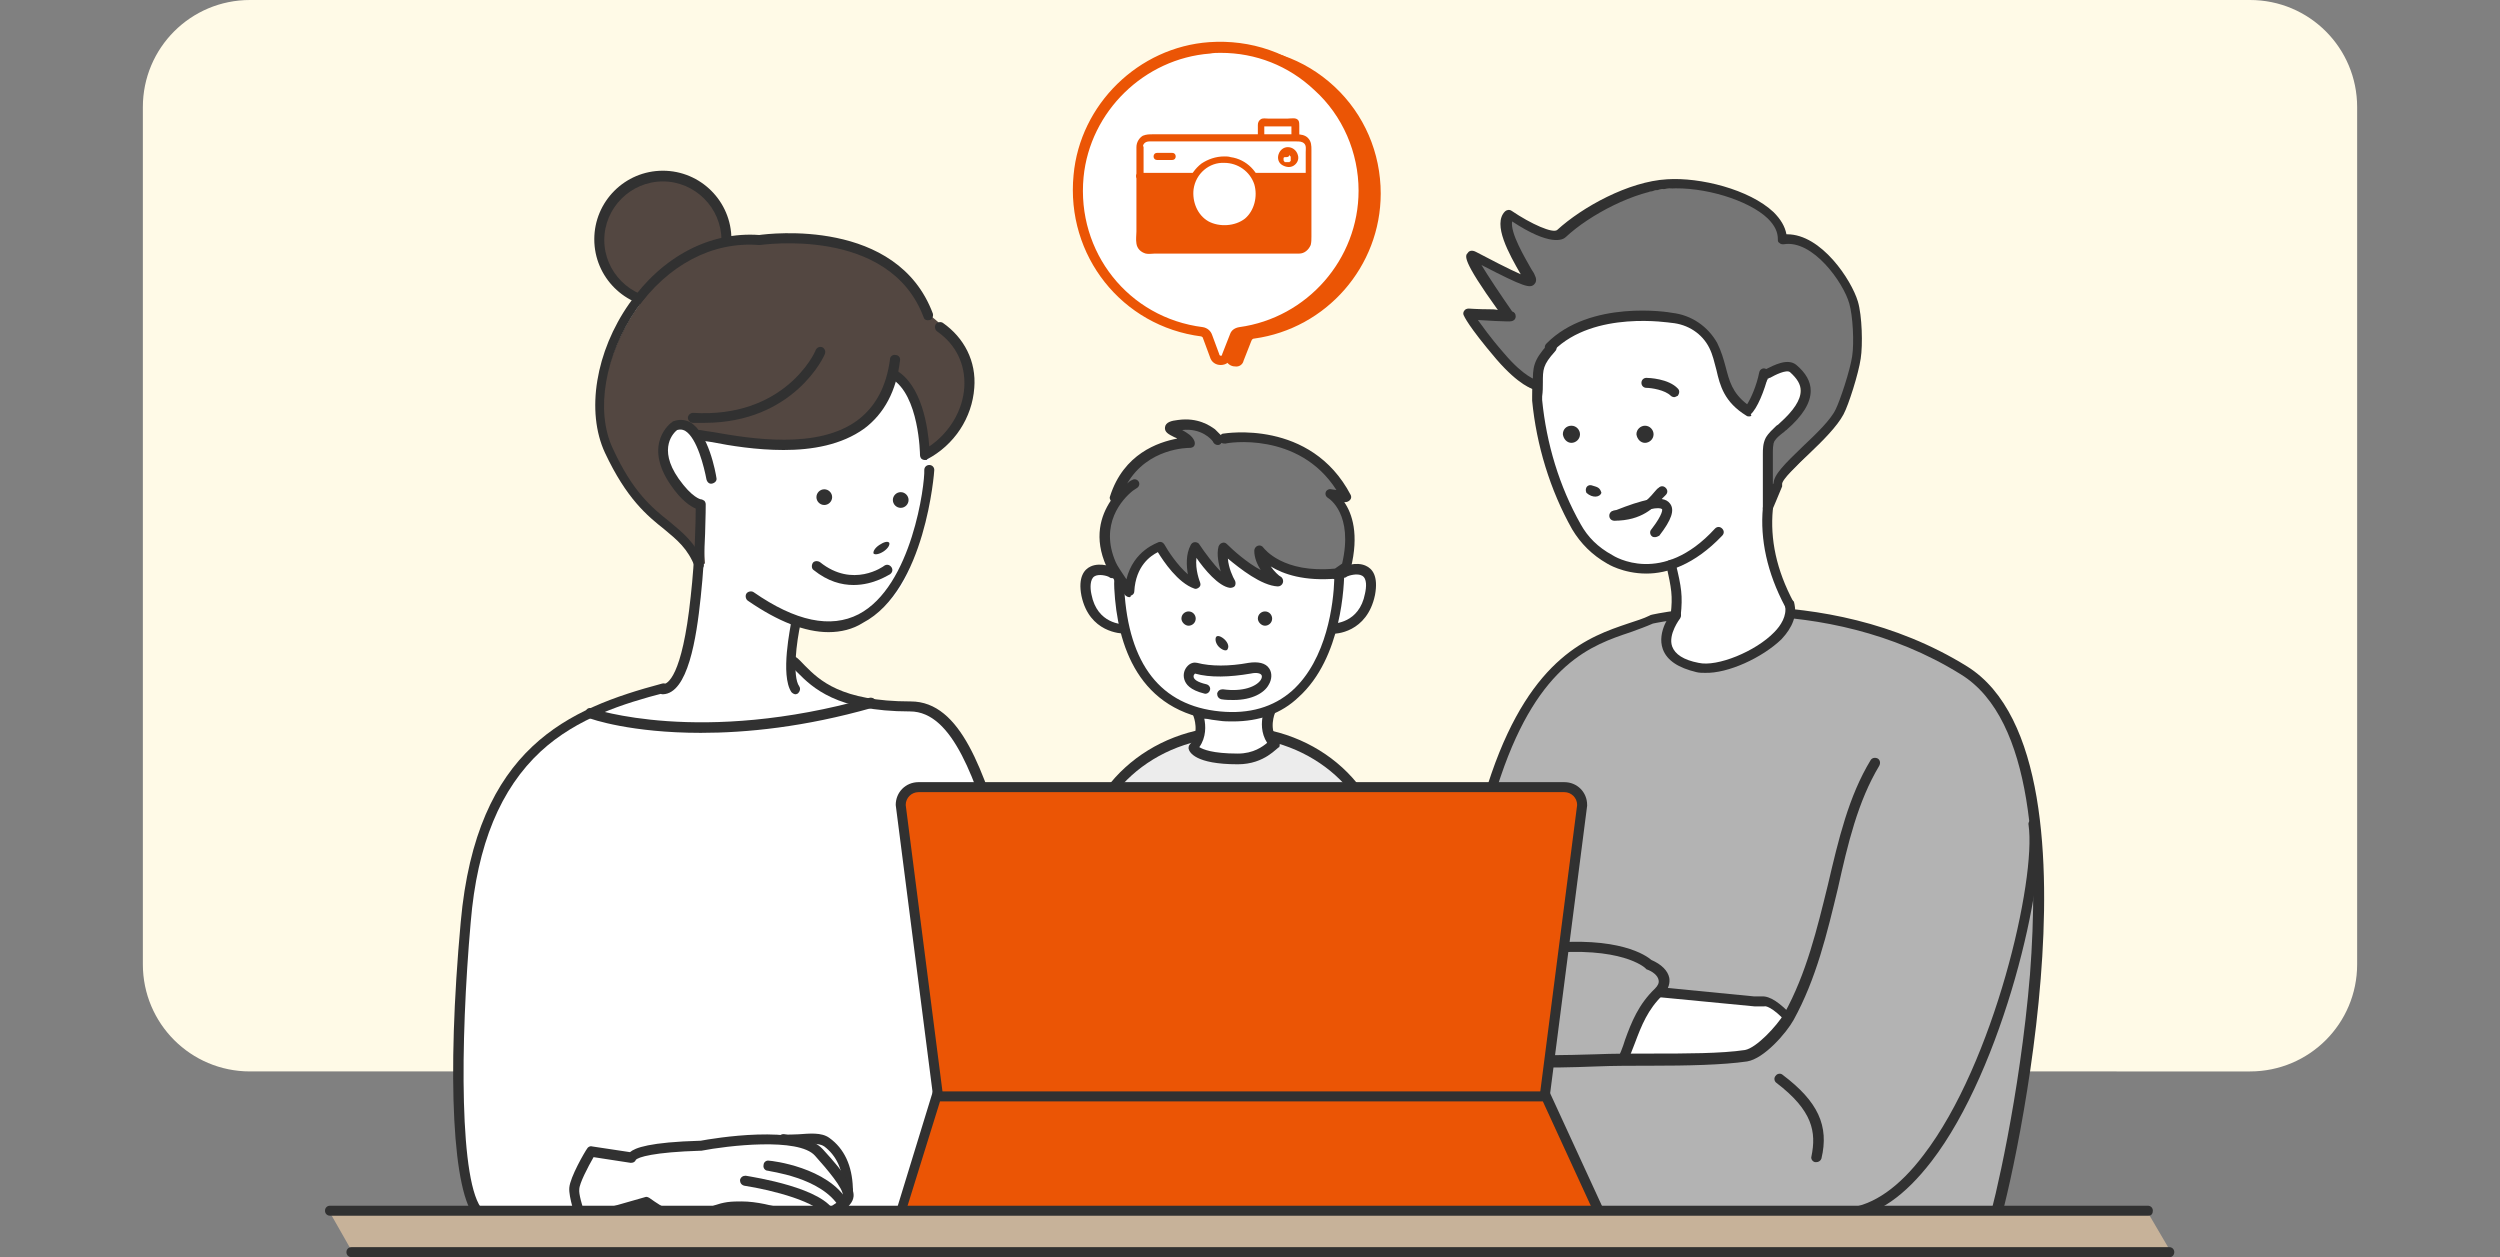 <?xml version="1.0" encoding="utf-8"?>
<!-- Generator: Adobe Illustrator 28.3.0, SVG Export Plug-In . SVG Version: 6.00 Build 0)  -->
<svg version="1.1" id="レイヤー_1" xmlns="http://www.w3.org/2000/svg" xmlns:xlink="http://www.w3.org/1999/xlink" x="0px"
	 y="0px" viewBox="0 0 350 176" style="enable-background:new 0 0 350 176;" xml:space="preserve">
<rect x="0" y="0" width="350" height="176" fill="#808080" stroke="none"/>
<style type="text/css">
	.st0{fill:#FFFAE7;}
	.st1{fill:#B3B3B3;}
	.st2{fill:#313131;}
	.st3{fill:#FFFFFF;}
	.st4{fill:#767676;}
	.st5{fill:#ECECEC;}
	.st6{fill:#534741;}
	.st7{fill:#EB5505;}
	.st8{fill:#C7B299;}
</style>
<path class="st0" d="M35,0h280c8.3,0,15,6.7,15,15v120c0,8.3-6.7,15-15,15H35c-8.3,0-15-6.7-15-15V15C20,6.7,26.7,0,35,0z"/>
<path class="st1" d="M198.3,159.4c0,0,2.6-25.8,11.2-51c6.8-19.7,16.8-19.3,21.8-21.8c0,0,23.4-5.5,43.7,7.1
	c20.3,12.7,4.9,76.3,4,77.7c-0.8,1.3-81.7,0-81.7,0L198.3,159.4L198.3,159.4z"/>
<path class="st2" d="M258.1,172.8c-5.3,0-11.9,0-20.2-0.1c-20.1-0.2-40.4-0.5-40.6-0.5l-0.7,0l1-12.8c0-0.3,2.7-26.2,11.2-51.1
	c5.7-16.5,13.8-19.2,19.1-21c1.2-0.4,2.2-0.7,3-1.1l0.2-0.1c0.2-0.1,24-5.4,44.3,7.2c10.9,6.8,11.6,27.5,10.3,43.7
	c-1.4,17.6-5.5,34.1-6,34.9C279.3,172.3,279,172.8,258.1,172.8L258.1,172.8z M198,170.8c30.8,0.5,76.5,0.9,80.4,0.1
	c0.7-2,4.4-17.5,5.8-34.5c1.2-15.7,0.6-35.7-9.7-42c-19.3-12-41.7-7.4-43.1-7.1c-0.9,0.4-2,0.8-3.1,1.2c-5.4,1.8-12.8,4.3-18.2,20.2
	c-8.4,24.7-11.1,50.3-11.2,50.8L198,170.8L198,170.8z"/>
<path class="st3" d="M250.6,142.8c0,0,4.2,4.6,4,7.8c-0.2,3.2-4.8,11.6-6.6,12.5c-1.8,0.9-2-7.1-3.8-9.2c-1.8-2-2.4-0.6-7.7-0.6
	c-5.3,0.1-14.9-5.7-14.9-8.4l5.5-8.6l5.2,2.6l13.4,1.3c0.4,0,0.8,0,1.1,0C247.3,140.1,248.5,140.4,250.6,142.8z"/>
<path class="st2" d="M247.7,163.8c-0.2,0-0.4,0-0.5-0.1c-1-0.5-1.4-2-2-4.7c-0.4-1.8-0.9-3.9-1.6-4.7c-0.9-1-1.2-1-2.9-0.7
	c-1,0.1-2.3,0.4-4.3,0.4c-3,0-7-1.7-9.8-3.2c-1.4-0.8-5.8-3.5-5.8-5.9v-0.2l5.9-9.3l5.6,2.8l13.3,1.3c0.3,0,0.7,0,1,0
	c1.2-0.1,2.6,0.9,4.4,2.8c0.2,0.2,4.4,4.9,4.2,8.3c-0.2,3.4-4.9,12-7,13C248.1,163.7,247.9,163.8,247.7,163.8L247.7,163.8z
	 M242.2,152c0.9,0,1.6,0.3,2.6,1.4c0.9,1,1.4,3.2,1.9,5.3c0.3,1.3,0.8,3.3,1.2,3.7c1.6-0.9,5.9-8.8,6.1-11.9
	c0.2-2.4-2.7-6.1-3.8-7.3h0c-2.1-2.3-3.1-2.4-3.2-2.3c-0.4,0-0.8,0-1.3,0l-13.5-1.3l-4.7-2.4l-5,7.9c0.2,0.9,2,2.7,5.1,4.5
	c3.3,1.9,6.8,3.1,9.1,3.1c1.9,0,3.2-0.2,4.1-0.4C241.2,152.1,241.7,152,242.2,152L242.2,152z"/>
<path class="st1" d="M226.8,149.2l-17.3,3.2l-6.7-17.9l13.4-1.6c11.4-1.2,14.6,2.2,14.6,2.2c2,0.8,3,2.4,1.4,3.9
	C229,142,228.5,145.7,226.8,149.2z"/>
<path class="st2" d="M209,153.1l-7.2-19.3l14.3-1.7c10.6-1.1,14.4,1.7,15.1,2.3c1.4,0.6,2.3,1.5,2.5,2.5c0.1,0.6,0,1.5-0.9,2.4
	c-2.1,2-3,4.3-3.9,6.7c-0.4,1.1-0.9,2.3-1.4,3.4l-0.2,0.3L209,153.1L209,153.1z M203.7,135l6.2,16.6l16.4-3c0.5-1,0.9-2,1.2-3
	c0.9-2.5,1.9-5,4.2-7.2c0.4-0.4,0.6-0.8,0.5-1.2c-0.1-0.6-0.8-1.2-1.7-1.5l-0.1-0.1l-0.1-0.1c0,0-3.3-3.1-14.1-2L203.7,135
	L203.7,135z"/>
<path class="st1" d="M262.4,106.8c-6,10.2-5.7,24.3-12,35.6c-1,1.8-4,5.1-6,5.5c-5.2,0.8-14.2,0.4-21,0.7c-9.3,0.3-14.2,0-14.2,0
	s-4.9,21.2,9.4,20.7c0,0,23.8,2.5,40.2,0.5c16.4-2,27.3-44.1,25.8-54.4"/>
<path class="st2" d="M243.8,171.1c-12.5,0-24.3-1.2-25.2-1.3c-3.4,0.1-6.1-0.9-7.9-3.2c-4.9-5.9-2.2-17.9-2.1-18.4l0.1-0.6l0.6,0
	c0,0,5,0.3,14.1,0c2.4-0.1,5.1-0.1,7.7-0.1c4.9,0,9.9,0,13.2-0.5c1.6-0.3,4.4-3.3,5.5-5.1c3.1-5.6,4.6-11.9,6.1-18
	c1.5-6.4,2.9-12.4,6-17.5c0.2-0.3,0.6-0.4,1-0.2c0.3,0.2,0.4,0.6,0.2,1c-3,5-4.4,10.9-5.8,17.2c-1.5,6.2-3,12.6-6.2,18.4
	c-1,1.8-4.1,5.4-6.5,5.8c-3.4,0.5-8.5,0.6-13.4,0.6c-2.6,0-5.3,0-7.7,0.1c-7.4,0.3-12,0.1-13.6,0c-0.5,2.4-1.9,11.9,1.9,16.6
	c1.6,1.9,3.9,2.8,6.8,2.7h0h0.1c0.2,0,23.9,2.5,40.1,0.5c3.5-0.4,7.1-2.9,10.5-7.4c9.9-12.9,15.8-38.6,14.7-46.2
	c-0.1-0.4,0.2-0.7,0.6-0.8c0.4-0.1,0.7,0.2,0.8,0.6c1.1,7.9-4.9,34.2-15,47.3c-3.7,4.8-7.5,7.5-11.5,7.9
	C254.3,170.9,248.9,171.1,243.8,171.1L243.8,171.1z"/>
<path class="st2" d="M254.3,162.7c-0.1,0-0.1,0-0.2,0c-0.4-0.1-0.6-0.5-0.5-0.8c0.7-3.4,0.2-6.4-4.9-10.3c-0.3-0.2-0.4-0.7-0.1-1
	c0.2-0.3,0.7-0.4,1-0.1c4.9,3.7,6.5,7.1,5.4,11.7C254.9,162.5,254.6,162.7,254.3,162.7L254.3,162.7z"/>
<path class="st3" d="M247.3,51.9c-0.3-4.5-1.6-9.9-5.1-14.6c-7.9-10.5-23.1,8.6-23.1,8.6c-2.4,2.6-3.8,6.1-4,9.6V56
	c0.6,6.2,2.5,12.3,5.5,17.7c1.1,1.9,2.6,3.4,4.7,4.5c0,0,3.6,2.4,8.5,0.8c1.6,4.5-0.6,9.6-0.6,9.6c-0.1,0.3,1.3,4.3,2.6,4.2
	c3.1-0.2,0.9,1.3,6.3,0c1.2-0.3,4.7,0.5,8.5-7.4c-2.2-4.2-3.8-9.6-3.3-14.3l3-9.2l1.6-6.1C252,55.8,252.9,48,247.3,51.9L247.3,51.9z
	"/>
<path class="st4" d="M211.4,44.3c-1.4-0.5-6.2-9.2-4.8-8.4c1.4,0.8,8.9,5.3,7.2,2.8s-4.6-9.2-2.4-8.7c1.3,0.3,5.2,3.4,7.2,2.7
	c4.5-1.5,5-5.9,18.3-6.6c10.3-0.5,12.6,7.4,12.6,7.4s10.5,0.6,10.6,13c0.1,13.3-12.9,22.7-12.8,22.3s0.3-7.7,2.2-9.1
	c2-1.4,5.6-7.4,1.3-8c-4.3-0.7-4.2,5.4-6,5.6c-3.7,0.4-4.1-10.3-7.4-11.5c-3.3-1.2-16.1-2.6-19.6,2.3c0,0-2.7,4.6-2.7,5.8
	c-0.2,3.4-9.3-9.9-9.3-9.9L211.4,44.3L211.4,44.3z"/>
<path class="st2" d="M230.5,80.3c-3.3,0-5.5-1.4-5.5-1.4c-2.1-1.2-3.7-2.8-4.9-4.8c-3.1-5.5-5-11.8-5.6-18c0,0,0,0,0-0.1v-0.5
	c0-0.8,0-1.4,0.1-1.9c0-2.1,0-3.1,2.1-5.4c0.3-0.3,0.7-0.3,1,0c0.3,0.3,0.3,0.7,0,1c-1.7,1.9-1.7,2.5-1.7,4.4c0,0.6,0,1.2-0.1,1.9
	V56c0.6,6.1,2.4,12.1,5.4,17.4c1,1.8,2.4,3.2,4.4,4.3c0.3,0.2,7,4.4,14.4-3.7c0.3-0.3,0.7-0.3,1,0c0.3,0.3,0.3,0.7,0,1
	C237.2,79.1,233.4,80.3,230.5,80.3L230.5,80.3z"/>
<path class="st2" d="M234.6,86.8C234.6,86.8,234.5,86.8,234.6,86.8c-0.5,0-0.7-0.4-0.7-0.8c0.3-2.6,0.1-3.6-0.6-6.8
	c-0.1-0.4,0.1-0.7,0.5-0.8c0.4-0.1,0.8,0.1,0.8,0.5c0.8,3.3,1,4.5,0.7,7.3C235.2,86.5,234.9,86.8,234.6,86.8L234.6,86.8z"/>
<path class="st2" d="M247.5,71.9c-0.1,0-0.1,0-0.2,0c-0.3-0.1-0.5-0.4-0.5-0.7l0-7.6c0-0.7,0-1.5,0.4-2.3c0.4-0.7,1-1.2,1.5-1.7
	c0.2-0.1,0.3-0.2,0.5-0.4c1.9-1.7,2.9-3.2,2.9-4.5c0-0.9-0.5-1.7-1.5-2.6c-0.5-0.4-2.1,0.4-2.8,0.8l-0.1,0c-0.3,0.2-0.8,0-0.9-0.3
	c-0.2-0.3,0-0.8,0.3-0.9l0.1,0c1.2-0.6,3.1-1.6,4.3-0.6c1.3,1.1,2,2.3,2,3.6c0,1.7-1.1,3.5-3.4,5.5c-0.2,0.1-0.3,0.3-0.5,0.4
	c-0.5,0.4-0.9,0.7-1.2,1.2c-0.2,0.5-0.2,1.1-0.2,1.7l0,4.3c0,0,0-0.1,0.1-0.1c0-1.2,1.5-2.7,4.1-5.2c1.8-1.7,3.9-3.7,4.6-5.2
	c0.6-1.2,2-5.4,2.3-7.4c0.3-1.9,0.1-5.7-0.4-7.4c-0.8-2.9-5.1-9-9.2-8.3c-0.2,0-0.4,0-0.6-0.2c-0.2-0.1-0.2-0.3-0.2-0.5
	c0-1-0.4-1.9-1.4-2.9c-2.7-2.6-9-4.5-13.8-4.2c-4.8,0.3-11.2,3.7-14.5,6.8c-0.4,0.4-2.2,1.3-7.5-2.2c-0.3,1.6,1.8,5.1,2.7,6.7
	c0.2,0.3,0.4,0.6,0.5,0.9c0.3,0.6,0.1,1-0.1,1.2c-0.6,0.6-1.4,0.4-7.4-2.7c0.9,1.5,2.7,4.2,4.3,6.5c0.3,0.1,0.5,0.3,0.5,0.7
	c0,0.2-0.1,0.7-0.9,0.7c-0.1,0-0.2,0-0.3,0c-0.7,0-2.5-0.1-4.1-0.2c0.6,0.8,1.6,2.3,3.7,4.7c2.8,3.3,4.5,3.7,4.5,3.7
	c0.4,0.1,0.6,0.5,0.5,0.8c-0.1,0.4-0.4,0.6-0.8,0.5c-0.2,0-2.1-0.5-5.3-4.2c-4-4.7-4.5-6-4.6-6.2c-0.1-0.2,0-0.5,0.1-0.6
	c0.1-0.2,0.4-0.3,0.6-0.3c0,0,1.4,0.1,2.9,0.1c0.4,0,0.8,0,1.2,0.1c-5.1-7.1-4.6-7.6-4.2-8c0.1-0.2,0.5-0.5,1.2-0.1
	c1.7,0.9,4.6,2.4,6.2,3.1c-1.6-2.8-4-7-2.2-8.8c0.2-0.2,0.6-0.3,0.9-0.1c2.8,1.9,5.8,3.2,6.4,2.7c3.5-3.2,10-6.8,15.4-7.1
	c4.6-0.3,11.5,1.4,14.9,4.6c1,1,1.6,2,1.8,3.1c0,0,0.1,0,0.1,0c4.8,0,9,6.4,9.9,9.4c0.6,2,0.7,6.1,0.4,8c-0.3,2.1-1.7,6.5-2.4,7.8
	c-0.9,1.7-2.9,3.7-4.9,5.6c-1.5,1.4-3.8,3.6-3.7,4.2c0,0.1,0,0.2,0,0.3c-0.6,1.4-1.3,3.2-1.5,3.5C247.9,71.8,247.7,71.9,247.5,71.9
	L247.5,71.9z"/>
<path class="st2" d="M250.5,85.3c-0.2,0-0.5-0.1-0.6-0.4c-2.5-4.7-3.5-9.4-3.1-13.8c0-0.4,0.4-0.7,0.8-0.6c0.4,0,0.7,0.4,0.6,0.8
	c-0.4,4.2,0.5,8.5,2.9,13c0.2,0.3,0,0.8-0.3,0.9C250.7,85.3,250.6,85.3,250.5,85.3L250.5,85.3z"/>
<path class="st2" d="M222.1,69c0.9,0.8,1.9,0.6,2.1,0c-0.2-0.7-0.5-0.8-1.2-1C222.3,67.7,221.8,68.3,222.1,69z"/>
<path class="st2" d="M244.9,58.3c-0.1,0-0.3,0-0.4-0.1c-3.1-1.9-3.7-4.2-4.2-6.4c-0.3-1.1-0.5-2.1-1-3.1c-1-2-3-3.3-5.3-3.5
	c-0.2,0-10.8-1.8-16.5,3.9c-0.3,0.3-0.7,0.3-1,0c-0.3-0.3-0.3-0.7,0-1c6.1-6.2,17.2-4.4,17.6-4.3c2.7,0.3,5,1.9,6.3,4.2
	c0.6,1.2,0.9,2.3,1.2,3.4c0.5,1.9,0.9,3.6,3,5.2c0.5-0.8,1.3-2.5,1.7-4.5c0.1-0.4,0.5-0.6,0.8-0.5c0.4,0.1,0.6,0.5,0.5,0.8
	c-0.6,2.4-1.6,4.8-2.5,5.6C245.3,58.2,245.1,58.3,244.9,58.3L244.9,58.3z"/>
<path class="st2" d="M226,72.9c-0.4,0-0.7-0.3-0.7-0.7s0.3-0.7,0.7-0.7c3.3,0,4.6-1.4,5.6-2.6c0.2-0.2,0.4-0.5,0.6-0.6
	c0.3-0.3,0.7-0.3,1,0c0.3,0.3,0.3,0.7,0,1c-0.2,0.2-0.4,0.4-0.6,0.6C231.6,71,229.9,72.9,226,72.9z"/>
<path class="st2" d="M220,62c0.6,0,1.2-0.5,1.2-1.2c0-0.6-0.5-1.2-1.2-1.2s-1.2,0.5-1.2,1.2C218.9,61.5,219.4,62,220,62z"/>
<path class="st2" d="M230.3,62c0.6,0,1.2-0.5,1.2-1.2c0-0.6-0.5-1.2-1.2-1.2c-0.6,0-1.2,0.5-1.2,1.2C229.2,61.5,229.7,62,230.3,62z"
	/>
<path class="st2" d="M238.7,94.2c-0.4,0-0.8,0-1.2-0.1c-2.5-0.6-4.1-1.6-4.7-3.2c-0.9-2.5,1.2-5.1,1.3-5.2c0.2-0.3,0.7-0.3,1-0.1
	c0.3,0.2,0.3,0.7,0.1,1c0,0-1.7,2.2-1.1,3.9c0.4,1.1,1.6,1.9,3.7,2.3c2.6,0.6,8-1.6,10.6-4.3c0.9-0.9,1.8-2.3,1.5-3.7
	c-0.1-0.4,0.1-0.7,0.5-0.8c0.4-0.1,0.8,0.1,0.8,0.5c0.4,1.6-0.2,3.3-1.8,5C246.7,92.1,241.9,94.3,238.7,94.2L238.7,94.2z"/>
<path class="st2" d="M234.4,55.6c-0.2,0-0.4-0.1-0.5-0.2c-0.8-0.8-2.7-1.1-3.4-1.1c-0.4,0-0.7-0.3-0.7-0.7c0-0.4,0.3-0.7,0.7-0.7
	c0.3,0,3.1,0.1,4.4,1.5c0.3,0.3,0.2,0.7,0,1C234.7,55.5,234.5,55.6,234.4,55.6L234.4,55.6z"/>
<path class="st2" d="M231.7,75.2c-0.1,0-0.3,0-0.4-0.1c-0.3-0.2-0.4-0.7-0.1-1c1.7-2.2,1.5-2.8,1.5-2.8c-0.1-0.1-0.7-0.7-5.9,1.4
	c-0.2,0.1-0.3,0.1-0.4,0.1c-0.4,0.1-0.8,0-0.9-0.4s0-0.8,0.4-0.9l0.4-0.1c3.3-1.3,6.5-2.3,7.5-0.9c0.7,0.9,0.2,2.3-1.5,4.5
	C232.1,75.1,231.9,75.2,231.7,75.2L231.7,75.2z"/>
<path class="st5" d="M172.7,140.2c11.5,0,20.9-8.5,20.9-18.9c0-10.4-9.3-18.9-20.9-18.9s-20.9,8.5-20.9,18.9
	C151.8,131.8,161.2,140.2,172.7,140.2z"/>
<path class="st2" d="M172.7,140.9c-11.9,0-21.5-8.8-21.5-19.6s9.7-19.6,21.5-19.6c11.9,0,21.5,8.8,21.5,19.6
	S184.6,140.9,172.7,140.9z M172.7,103.2c-11.1,0-20.2,8.2-20.2,18.2s9,18.2,20.2,18.2s20.2-8.2,20.2-18.2S183.8,103.2,172.7,103.2z"
	/>
<path class="st3" d="M167.6,100c0,0,1.2,2.8-0.6,4.7c0,0,0.3,1.6,6.3,1.6c3.5,0,5-2.2,5-2.2c-1.8-1.9-0.6-4.7-0.6-4.7L167.6,100
	L167.6,100z"/>
<path class="st2" d="M173.3,107c-6,0-6.8-1.7-6.9-2.2c0-0.2,0-0.4,0.2-0.6c1.4-1.6,0.5-3.9,0.5-3.9c-0.1-0.2-0.1-0.4,0-0.6
	c0.1-0.2,0.3-0.3,0.6-0.3l10.1-0.6c0.2,0,0.5,0.1,0.6,0.3c0.1,0.2,0.2,0.5,0.1,0.7c0,0-1,2.4,0.5,3.9c0.2,0.2,0.2,0.6,0.1,0.9
	C178.8,104.6,177.1,107,173.3,107L173.3,107z M167.9,104.6c0.5,0.3,1.8,0.9,5.4,0.9c2.2,0,3.5-1,4.1-1.5c-0.9-1.4-0.8-2.9-0.6-3.9
	l-8.2,0.5C168.8,101.6,168.9,103.2,167.9,104.6L167.9,104.6z"/>
<path class="st3" d="M186.5,88.1c0,0,4.3,0.1,5.3-4.7c1-4.9-3.4-3.4-3.7-3"/>
<path class="st2" d="M186.5,88.7C186.5,88.7,186.4,88.7,186.5,88.7c-0.4,0-0.7-0.3-0.7-0.7c0-0.4,0.3-0.7,0.7-0.7
	c0.2,0,3.8,0,4.6-4.2c0.2-0.9,0.3-2.1-0.4-2.5c-0.7-0.4-1.9,0-2.1,0.1c-0.2,0.2-0.6,0.3-0.9,0c-0.3-0.2-0.3-0.7-0.1-1
	c0.4-0.5,2.3-1.1,3.6-0.5c0.9,0.4,1.8,1.4,1.3,4.1C191.4,88.6,186.9,88.8,186.5,88.7L186.5,88.7z"/>
<path class="st3" d="M155.8,80.3c-0.3-0.4-4.6-1.9-3.7,3c1,4.9,5.3,4.7,5.3,4.7"/>
<path class="st2" d="M157.4,88.7c-0.4,0-4.9-0.1-6-5.3c-0.5-2.6,0.4-3.7,1.3-4.1c1.3-0.6,3.2,0,3.6,0.5c0.2,0.3,0.2,0.7-0.1,1
	c-0.3,0.2-0.7,0.2-0.9,0c-0.3-0.2-1.5-0.5-2.1-0.1c-0.6,0.4-0.6,1.6-0.4,2.5c0.8,4.2,4.4,4.2,4.6,4.2c0.4,0,0.7,0.3,0.7,0.7
	C158.1,88.4,157.8,88.7,157.4,88.7C157.4,88.7,157.4,88.7,157.4,88.7L157.4,88.7z"/>
<path class="st3" d="M187.5,79.8c0,6.2-2.2,21.9-16.8,20.4c-12-1.2-13.8-12.1-14.1-17.8c-0.3-5.4,3.5-16.2,14.5-15.4
	c11.1,0.8,15.8,13.4,15.8,13.4"/>
<path class="st2" d="M172.6,101c-0.6,0-1.3,0-1.9-0.1c-11.4-1.2-14.3-10.7-14.7-18.5c-0.2-3.5,1.3-9,4.9-12.5
	c2.8-2.7,6.3-3.9,10.4-3.6c4.7,0.3,9.1,2.8,12.5,7.2c1.8,2.2,2.9,4.4,3.5,5.6c0.1,0,0.1,0,0.2,0c0.4,0,0.7,0.3,0.7,0.7
	c0,2-0.3,12.3-6.4,17.8C179.4,99.9,176.3,101,172.6,101L172.6,101z M170.1,67.7c-3.3,0-6.1,1.1-8.3,3.3c-3.3,3.2-4.6,8.2-4.4,11.5
	c0.6,10.5,5.1,16.3,13.4,17.1c4.1,0.4,7.5-0.6,10.1-2.9c4.9-4.4,5.8-12.3,5.9-15.6c-0.2-0.1-0.3-0.2-0.4-0.4c0,0-1.2-3.1-3.7-6.2
	c-3.3-4.1-7.2-6.4-11.5-6.7C170.9,67.7,170.5,67.7,170.1,67.7L170.1,67.7z"/>
<path class="st2" d="M171.9,90.8c-0.1,0.4-0.6,0.3-1.1-0.1c-0.5-0.4-0.7-1-0.6-1.4c0.1-0.4,0.6-0.3,1.1,0.1
	C171.8,89.8,172.1,90.4,171.9,90.8z"/>
<path class="st2" d="M166.4,87.6c0.5,0,1-0.4,1-1c0-0.5-0.4-1-1-1c-0.5,0-1,0.4-1,1C165.4,87.1,165.9,87.6,166.4,87.6z"/>
<path class="st2" d="M177.1,87.6c0.5,0,1-0.4,1-1c0-0.5-0.4-1-1-1c-0.5,0-1,0.4-1,1C176.1,87.1,176.6,87.6,177.1,87.6z"/>
<path class="st2" d="M172.7,98c-0.5,0-1.1,0-1.7-0.1c-0.4-0.1-0.6-0.4-0.6-0.8c0.1-0.4,0.4-0.6,0.8-0.6c2.8,0.4,4.7-0.4,5.3-1.3
	c0.2-0.3,0.2-0.6,0.1-0.7c-0.1-0.2-0.6-0.4-1.5-0.2c-2.9,0.5-5.7,0.6-7.8,0c-0.1,0.1-0.2,0.2-0.2,0.4c0,0.4,0.5,0.8,1.8,1.1
	c0.4,0.1,0.6,0.5,0.5,0.8c-0.1,0.4-0.5,0.6-0.8,0.5c-2-0.5-2.6-1.3-2.8-2c-0.2-0.7,0-1.4,0.5-1.9c0.4-0.4,0.9-0.5,1.3-0.4
	c1.9,0.5,4.5,0.5,7.2,0c1.3-0.2,2.4,0,2.9,0.8c0.4,0.6,0.4,1.5-0.1,2.3C177,97,175.3,98,172.7,98L172.7,98z"/>
<path class="st4" d="M171.4,61.4c0,0,11.7-2.1,17,8.2l-2.2-0.4c0,0,4.2,2.5,2.2,10.2l-1.3,0.9c-7.9,0.8-10.8-3.2-10.8-3.2
	c0,2.3,2.6,4.3,2.6,4.3c-2.9-0.1-7.6-4.7-7.6-4.7c-0.6,2.1,1,5,1,5c-2-0.2-5-5.1-5-5.1c-1.2,2.3,0.1,5.3,0.1,5.3
	c-2.6-0.9-5-5.3-5-5.3s-4,1.1-4.3,6.3c0,0-2.1-2.8-2.6-3.9c-3.2-7.3,3.3-11.4,3.3-11.4l-2.8,2c2.5-7.9,10.5-7.8,10.5-7.8
	c-0.7-1.4-4.7-1.9-1.5-2.4c3.5-0.6,5.3,1.7,5.3,2.1"/>
<path class="st2" d="M158.1,83.6c-0.2,0-0.4-0.1-0.6-0.3c-0.2-0.3-2.2-2.9-2.6-4c-1.8-4-0.8-7.1,0.6-9.2c-0.1-0.2-0.2-0.4-0.1-0.6
	c1.9-6,6.8-7.6,9.4-8.1c-0.1-0.1-0.2-0.1-0.4-0.2c-0.8-0.4-1.4-0.7-1.3-1.4c0.1-0.7,0.9-0.9,1.8-1c2.8-0.4,4.5,0.8,5.2,1.3
	c0.2,0.2,0.5,0.5,0.8,0.8c0.1-0.1,0.2-0.2,0.4-0.2c0.1,0,12.2-2.1,17.8,8.6c0.1,0.2,0.1,0.5-0.1,0.7c-0.2,0.2-0.4,0.3-0.7,0.3
	l-0.1,0c1.1,1.6,2.1,4.5,0.9,9.3c0,0.2-0.1,0.3-0.3,0.4l-1.3,0.9c-0.1,0.1-0.2,0.1-0.3,0.1c-4.6,0.4-7.5-0.6-9.3-1.7
	c0.5,0.7,1.1,1.3,1.5,1.5c0.2,0.2,0.3,0.5,0.2,0.8c-0.1,0.3-0.4,0.5-0.7,0.5c-2.3-0.1-5.3-2.5-7-3.9c0.1,1.3,0.7,2.6,1,3.1
	c0.1,0.2,0.1,0.5,0,0.7c-0.1,0.2-0.4,0.3-0.7,0.3c-1.6-0.2-3.6-2.6-4.7-4.2c-0.2,1.7,0.5,3.4,0.5,3.4c0.1,0.3,0.1,0.5-0.1,0.7
	c-0.2,0.2-0.5,0.3-0.7,0.2c-2.3-0.8-4.3-3.8-5.1-5.1c-1,0.5-3.1,1.9-3.3,5.5c0,0.3-0.2,0.5-0.5,0.6
	C158.3,83.6,158.2,83.6,158.1,83.6L158.1,83.6z M158.6,68.7c-1.5,1.2-4.7,4.7-2.4,10c0.2,0.5,0.9,1.5,1.5,2.4c1-4.1,4.4-5.1,4.5-5.2
	c0.3-0.1,0.6,0,0.8,0.3c0.5,0.9,1.8,2.9,3.3,4.2c-0.2-1.2-0.3-2.8,0.4-4.1c0.1-0.2,0.3-0.4,0.6-0.4c0.2,0,0.5,0.1,0.6,0.3
	c0.8,1.2,2,2.8,3,3.8c-0.3-1.1-0.6-2.4-0.3-3.5c0.1-0.2,0.2-0.4,0.5-0.5s0.5,0,0.7,0.2c0.8,0.8,2.8,2.6,4.7,3.6
	c-0.5-0.8-0.9-1.7-0.9-2.7c0-0.3,0.2-0.6,0.5-0.7c0.3-0.1,0.6,0,0.8,0.3c0.1,0.1,2.7,3.6,10,2.9l1-0.7c1.6-6.9-1.8-9.1-2-9.2
	c-0.3-0.2-0.4-0.5-0.3-0.8c0.1-0.3,0.5-0.5,0.8-0.4l0.7,0.1c-5.3-8.3-15.4-6.6-15.5-6.5c-0.2,0-0.4,0-0.6-0.1
	c-0.1,0.2-0.3,0.3-0.5,0.3c-0.3,0-0.6-0.2-0.7-0.5c-0.2-0.3-1.6-1.9-4.3-1.6c0.7,0.4,1.4,0.8,1.7,1.5c0.1,0.2,0.1,0.5,0,0.7
	s-0.4,0.3-0.6,0.3c-0.3,0-5.9,0-8.8,5l0.1-0.1c0.3-0.3,0.6-0.4,0.6-0.4c0.3-0.2,0.7-0.1,0.9,0.2c0.2,0.3,0.1,0.7-0.2,0.9L158.6,68.7
	L158.6,68.7z"/>
<path class="st3" d="M130.1,58.1c0,0-0.4-13.1-6.1-11c0,0-11.5,11.4-15.9,12c-4.5,0.6-12.3-2.5-12.3-2.5s-5.2-1.3-6,3.9
	c-0.8,5.2,5.4,11.8,5.4,11.8l3,1.7c0,0-0.4,17.9-4.3,21.9c-2.1,2.1-10.1,2.3-11.2,3.9c-1.1,1.5,3.2,7.1,3.2,7.1l45.8-0.2
	c0,0-1.3-7.6-3.6-7.9c-2.3-0.4-7.1-0.6-9.4-1.2c-10.6-2.4-7.2-10.8-7.2-10.8s11.7,3.5,15.7-6.8C131.2,69.9,130.1,58.1,130.1,58.1z"
	/>
<path class="st6" d="M92.8,42.4c4.9,0,8.9-4,8.9-8.9s-4-8.9-8.9-8.9s-8.9,4-8.9,8.9S87.9,42.4,92.8,42.4z"/>
<path class="st2" d="M92.8,43.1c-5.3,0-9.6-4.3-9.6-9.6s4.3-9.6,9.6-9.6c5.3,0,9.6,4.3,9.6,9.6S98.1,43.1,92.8,43.1z M92.8,25.4
	c-4.5,0-8.2,3.7-8.2,8.2s3.7,8.2,8.2,8.2c4.5,0,8.2-3.7,8.2-8.2S97.3,25.4,92.8,25.4z"/>
<path class="st6" d="M97.9,79.1c-3-6.2-6-3.7-11.9-14.6c-5.9-10.7,4.5-31.2,20.4-31c0,0,17.6-2.7,23.6,10.5c0,0,6.4,4.4,5.8,10.6
	c-0.5,6.2-6.2,8.9-6.2,8.9s-1.6-10.6-4.4-11.3c-1.2-0.3,0.4,11.6-21.3,10.3l-6-1.8c0,0-0.7-1.5-1.9-1.6c-1,0-3,2.6-3.1,3.6
	c-0.6,4,5.3,7.7,5.3,7.7l0.5,8.5"/>
<path class="st3" d="M67.5,174.9c0,0-7.9-22.5-0.8-55.1c3.2-14.7,16-19.9,16-19.9s13.3,2,19.4,1.9c11-0.2,19.8-3.3,19.8-3.3
	s13.1-3.1,15.4,13.5c0.8,6.2,3.1,62.9,3.1,62.9H67.5z"/>
<path class="st3" d="M109.7,159.6c1.2,0.4,4.6-0.6,6.1,0.4c1.4,1,2.9,2.9,3,6.5"/>
<path class="st2" d="M118.8,167.2c-0.4,0-0.7-0.3-0.7-0.7c-0.1-2.8-1-4.7-2.7-6c-0.7-0.5-2.2-0.4-3.4-0.3c-1,0.1-1.8,0.1-2.5,0
	c-0.4-0.1-0.6-0.5-0.5-0.9c0.1-0.4,0.5-0.6,0.9-0.5c0.4,0.1,1.2,0,1.9,0c1.5-0.1,3.2-0.3,4.3,0.5c2.1,1.5,3.2,3.9,3.3,7
	C119.5,166.9,119.2,167.2,118.8,167.2C118.8,167.2,118.8,167.2,118.8,167.2L118.8,167.2z"/>
<path class="st3" d="M88.5,162.1c0.5-1.2,6.5-1.6,9.7-1.7c0,0,13.4-2.4,16.5,1c6.6,7.3,3.8,6.3,1.5,8.7c-2.3,2.4-8.8-2.2-14.2-1.1
	c-4.6,0.9-5.2,3.8-11.4-0.7l-9.1,2.6c0,0-1.2-3.3-1.1-4.4c0.1-1.4,2.4-5.2,2.4-5.2L88.5,162.1z"/>
<path class="st2" d="M81.5,171.6c-0.3,0-0.6-0.2-0.7-0.5c-0.2-0.6-1.2-3.5-1.1-4.8c0.1-1.5,2.2-5.1,2.5-5.5c0.1-0.2,0.4-0.4,0.7-0.3
	l5.3,0.8c0.7-0.6,2.7-1.4,9.9-1.6c1.6-0.3,13.9-2.4,17.1,1.2c3.3,3.6,4.4,5.4,4.3,6.6c-0.1,0.9-0.8,1.5-1.5,2
	c-0.4,0.3-0.8,0.6-1.3,1c-1.5,1.5-4,0.9-6.9,0.1c-2.5-0.7-5.2-1.4-7.7-0.9c-1.2,0.2-2.1,0.6-2.9,0.9c-2.5,1.1-4.4,1.5-8.8-1.6
	l-8.7,2.5C81.6,171.6,81.6,171.6,81.5,171.6L81.5,171.6z M103.8,168.2c2.2,0,4.3,0.6,6.3,1.1c2.5,0.7,4.6,1.3,5.5,0.3
	c0.5-0.5,1-0.9,1.5-1.2c0.6-0.4,0.9-0.7,0.9-1c0.1-1-2.2-3.7-3.9-5.6c-2.3-2.6-12.3-1.4-15.9-0.7c0,0-0.1,0-0.1,0
	c-6.6,0.2-8.8,0.9-9.1,1.3c-0.1,0.3-0.4,0.4-0.7,0.4l-5.2-0.8c-0.8,1.4-2,3.7-2,4.5c-0.1,0.6,0.4,2.3,0.8,3.5l8.4-2.4
	c0.2-0.1,0.4,0,0.6,0.1c4.3,3.1,5.6,2.5,7.8,1.6c0.9-0.4,1.8-0.8,3.1-1C102.5,168.2,103.2,168.2,103.8,168.2z"/>
<path class="st3" d="M104.2,165.3c0,0,10.6,1.5,12,4.8L104.2,165.3z"/>
<path class="st2" d="M116.2,170.8c-0.3,0-0.5-0.2-0.6-0.4c-0.9-2.1-7.5-3.8-11.4-4.4c-0.4-0.1-0.6-0.4-0.6-0.8
	c0.1-0.4,0.4-0.6,0.8-0.6c1.1,0.2,11,1.7,12.5,5.2c0.1,0.4,0,0.8-0.4,0.9C116.4,170.8,116.3,170.8,116.2,170.8z"/>
<path class="st3" d="M107.6,163.2c0,0,7.8,0.8,10.5,5.4L107.6,163.2z"/>
<path class="st2" d="M118.1,169.3c-0.2,0-0.5-0.1-0.6-0.3c-2.5-4.2-9.9-5-10-5.1c-0.4,0-0.7-0.4-0.6-0.8c0-0.4,0.4-0.7,0.8-0.6
	c0.3,0,8.2,0.9,11,5.7c0.2,0.3,0.1,0.8-0.3,0.9C118.3,169.2,118.2,169.2,118.1,169.3L118.1,169.3z"/>
<path class="st2" d="M116,88.5c-3.3,0-7.1-1.5-11.3-4.4c-0.3-0.2-0.4-0.7-0.2-1c0.2-0.3,0.7-0.4,1-0.2c5.9,4.1,10.8,5.1,14.7,3.1
	c7.5-3.9,9.3-18.3,9.2-20.2c0-0.4,0.3-0.7,0.7-0.7c0.4,0,0.7,0.3,0.7,0.7c0,0.2-1.2,16.8-10,21.4C119.4,88.1,117.7,88.5,116,88.5
	L116,88.5z"/>
<path class="st2" d="M92.8,97.2c-0.4,0-0.7-0.3-0.7-0.7s0.3-0.7,0.7-0.7c0.6,0,2.7-0.9,3.9-12.3c0.6-5.3,0.7-10.6,0.7-12.3
	c-0.7-0.3-2-1.1-3.5-3.3c-4-5.8,0.1-8.8,0.2-8.8c0,0,0.1-0.1,0.1-0.1c0.8-0.3,1.6-0.3,2.4,0.1c2.6,1.5,3.6,7.1,3.7,7.8
	c0.1,0.4-0.2,0.7-0.6,0.8c-0.4,0.1-0.7-0.2-0.8-0.6c-0.3-1.6-1.3-5.8-3-6.8c-0.4-0.2-0.7-0.2-1.1-0.1c-0.4,0.3-2.8,2.5,0.2,6.8
	c1.9,2.7,3.1,2.9,3.1,2.9c0.2,0,0.3,0.1,0.5,0.2c0.1,0.1,0.2,0.3,0.2,0.5c0,0.1,0,6.6-0.7,13C97.5,89.4,96.3,97.1,92.8,97.2
	L92.8,97.2z"/>
<path class="st2" d="M115.4,70.7c0.6,0,1.1-0.5,1.1-1.1c0-0.6-0.5-1.1-1.1-1.1c-0.6,0-1.1,0.5-1.1,1.1
	C114.3,70.2,114.8,70.7,115.4,70.7z"/>
<path class="st2" d="M126.1,71.1c0.6,0,1.1-0.5,1.1-1.1c0-0.6-0.5-1.1-1.1-1.1S125,69.4,125,70C125,70.6,125.5,71.1,126.1,71.1z"/>
<path class="st2" d="M119.5,81.9c-1.7,0-3.6-0.5-5.6-2.1c-0.3-0.2-0.3-0.7-0.1-1c0.2-0.3,0.7-0.3,1-0.1c4.6,3.7,8.9,0.6,9,0.5
	c0.3-0.2,0.7-0.2,1,0.2c0.2,0.3,0.2,0.7-0.2,1C124.5,80.4,122.4,81.9,119.5,81.9L119.5,81.9z"/>
<path class="st2" d="M111.4,97.2c-0.2,0-0.4-0.1-0.6-0.3c-1.6-2.4-0.1-9.2,0-10c0.1-0.4,0.5-0.6,0.8-0.5c0.4,0.1,0.6,0.5,0.5,0.8
	c-0.6,2.7-1.2,7.5-0.2,8.9c0.2,0.3,0.1,0.7-0.2,1C111.6,97.1,111.5,97.2,111.4,97.2L111.4,97.2z"/>
<path class="st2" d="M129.5,64.4c-0.1,0-0.2,0-0.4-0.1c-0.2-0.1-0.3-0.4-0.3-0.6c0-0.1-0.1-8.4-4-10.7c-0.3-0.2-0.4-0.6-0.3-0.9
	c0.2-0.3,0.6-0.5,0.9-0.3c3.7,2.1,4.5,8.1,4.7,10.7c2.8-1.9,4.7-5,4.9-8.3c0.2-3.2-1.2-6-3.8-7.8c-0.3-0.2-0.4-0.7-0.2-1
	c0.2-0.3,0.7-0.4,1-0.2c3,2.1,4.7,5.4,4.4,9.1c-0.3,4.2-2.8,8-6.6,10C129.8,64.4,129.7,64.4,129.5,64.4L129.5,64.4z"/>
<path class="st2" d="M109.7,63c-3.8,0-7.5-0.6-10-1.1c-0.7-0.1-1.4-0.2-1.9-0.3c-0.4-0.1-0.6-0.4-0.6-0.8c0.1-0.4,0.4-0.6,0.8-0.6
	c0.5,0.1,1.2,0.2,1.9,0.3c5.1,0.9,14.6,2.5,20.2-1.7c2.5-1.9,4-4.7,4.5-8.5c0-0.4,0.4-0.7,0.8-0.6c0.4,0,0.7,0.4,0.6,0.8
	c-0.5,4.2-2.2,7.4-5,9.5C117.8,62.3,113.7,63,109.7,63L109.7,63z"/>
<path class="st2" d="M97.9,79.8c-0.3,0-0.5-0.2-0.6-0.4c-1-2.6-2.5-3.8-4.3-5.3c-2.4-1.9-5.3-4.3-8.3-10.7
	c-2.7-5.8-1.3-14.2,3.4-20.9c4.6-6.6,11.3-10.1,18.2-9.6c1.4-0.2,19.3-2.4,24.3,11c0.1,0.4-0.1,0.8-0.4,0.9c-0.4,0.1-0.8,0-0.9-0.4
	c-4.8-12.8-22.7-10.1-22.9-10.1c-0.1,0-0.1,0-0.2,0c-6.5-0.5-12.7,2.8-17.1,9c-4.4,6.4-5.8,14.2-3.3,19.5c2.8,6.1,5.5,8.3,7.9,10.2
	c1.9,1.6,3.6,2.9,4.8,5.8c0.1,0.4,0,0.8-0.4,0.9C98.1,79.8,98,79.8,97.9,79.8L97.9,79.8z"/>
<path class="st2" d="M98.6,59.2c-0.5,0-1.1,0-1.6,0c-0.4,0-0.7-0.4-0.7-0.7c0-0.4,0.4-0.7,0.7-0.7c12.8,0.8,17.1-8.4,17.2-8.8
	c0.2-0.4,0.6-0.5,0.9-0.4c0.4,0.2,0.5,0.6,0.4,0.9C115.5,49.7,111.2,59.2,98.6,59.2L98.6,59.2z"/>
<path class="st2" d="M123.7,77.2c0.6-0.4,0.9-0.9,0.8-1.2c-0.2-0.3-0.8-0.1-1.4,0.3c-0.6,0.4-0.9,0.9-0.8,1.2
	C122.5,77.7,123.1,77.6,123.7,77.2z"/>
<path class="st2" d="M68.2,171.3c-0.4,0-1-0.1-1.6-0.8c-3.2-3.3-4.1-19.5-2.1-41.4c2.2-24.5,15.1-29.9,28.2-33.4
	c0.4-0.1,0.7,0.1,0.8,0.5c0.1,0.4-0.1,0.7-0.5,0.8c-5.7,1.5-12.2,3.5-17.3,8.2c-5.6,5.2-8.9,13-9.8,23.9c-1.5,17-1.6,36.8,1.7,40.3
	c0.3,0.3,0.5,0.3,0.7,0.3c0.4,0,0.7,0.3,0.7,0.7s-0.3,0.7-0.7,0.7C68.2,171.3,68.2,171.3,68.2,171.3L68.2,171.3z"/>
<path class="st2" d="M143.9,130.3c-0.3,0-0.5-0.2-0.6-0.4c-1.4-3.3-2.6-7.1-3.7-10.8c-3-9.6-6.1-19.5-12.2-19.5
	c-10.3,0-13.7-3.4-15.7-5.4c-0.5-0.5-0.9-0.9-1.2-1.1c-0.3-0.2-0.4-0.7-0.2-1c0.2-0.3,0.7-0.4,1-0.2c0.5,0.3,0.9,0.8,1.4,1.3
	c2,2,5,5,14.8,5c7.1,0,10.2,9.9,13.5,20.5c1.2,3.7,2.3,7.5,3.7,10.7c0.1,0.4,0,0.8-0.4,0.9C144.1,130.3,144,130.3,143.9,130.3
	L143.9,130.3z"/>
<path class="st2" d="M98.1,102.6c-9.7,0-15.3-1.9-15.7-2.1c-0.4-0.1-0.6-0.5-0.4-0.9c0.1-0.4,0.5-0.6,0.9-0.4
	c0.1,0,15.1,5.2,38.8-1.5c0.4-0.1,0.8,0.1,0.9,0.5c0.1,0.4-0.1,0.8-0.5,0.9C112.6,101.8,104.5,102.6,98.1,102.6L98.1,102.6z"/>
<path class="st7" d="M213.7,156.5h-79.8c-1.4,0-2.5-1.1-2.5-2.5l-5.3-41.2c0-1.4,1.1-2.5,2.5-2.5H219c1.4,0,2.5,1.1,2.5,2.5
	l-5.3,41.2C216.2,155.4,215.1,156.5,213.7,156.5z"/>
<path class="st2" d="M213.7,157.2h-79.8c-1.7,0-3.2-1.4-3.2-3.2l-5.3-41.3c0-1.8,1.4-3.2,3.2-3.2H219c1.8,0,3.2,1.4,3.2,3.2v0.1
	l-5.3,41.2C216.9,155.8,215.5,157.2,213.7,157.2z M126.8,112.7l5.3,41.3c0,1,0.8,1.8,1.8,1.8h79.8c1,0,1.8-0.8,1.8-1.8v-0.1
	l5.3-41.2c0-1-0.8-1.8-1.8-1.8h-90.4C127.6,110.9,126.8,111.7,126.8,112.7z"/>
<path class="st7" d="M131.1,153.5h85.4l7.4,16.2h-97.8L131.1,153.5z"/>
<path class="st2" d="M225,170.4h-99.8l5.4-17.6h86.3L225,170.4z M127,169h95.8l-6.8-14.8h-84.4L127,169z"/>
<path class="st8" d="M46.1,169.6h254.5l3.4,5.8H49.4L46.1,169.6z"/>
<path class="st2" d="M300.8,170.2H46.2c-0.4,0-0.7-0.3-0.7-0.7s0.3-0.7,0.7-0.7h254.5c0.4,0,0.7,0.3,0.7,0.7
	S301.2,170.2,300.8,170.2z"/>
<path class="st2" d="M303.8,176H49.2c-0.4,0-0.7-0.3-0.7-0.7c0-0.4,0.3-0.7,0.7-0.7h254.5c0.4,0,0.7,0.3,0.7,0.7
	C304.4,175.7,304.1,176,303.8,176z"/>
<path class="st7" d="M192.9,27.1c0-11.5-9.8-20.8-21.5-19.9c-9.6,0.7-17.4,8.4-18.4,17.9c-1.1,11,6.9,20.5,17.3,21.8
	c0.4,0,0.6,0.3,0.8,0.6l1,2.7c0.3,0.8,1.4,0.8,1.8,0l1.1-2.8c0.1-0.3,0.4-0.5,0.8-0.6C185.4,45.6,192.9,37.2,192.9,27.1L192.9,27.1z
	"/>
<path class="st7" d="M172.9,51.3C172.9,51.3,172.9,51.3,172.9,51.3c-0.6,0-1.1-0.4-1.3-0.9l-1-2.7c-0.1-0.2-0.2-0.3-0.4-0.3
	c-11-1.4-18.8-11.2-17.7-22.3c0.9-9.7,9-17.6,18.8-18.4c5.8-0.4,11.3,1.5,15.5,5.4c4.2,3.9,6.5,9.3,6.5,15
	c0,10.2-7.6,18.9-17.7,20.3c-0.2,0-0.3,0.1-0.4,0.3l-1.1,2.8C174,51,173.5,51.4,172.9,51.3L172.9,51.3z M172.9,7.6
	c-0.5,0-1,0-1.5,0.1c-9.3,0.7-17,8.2-17.9,17.5c-1,10.6,6.4,19.9,16.9,21.3c0.5,0.1,1,0.4,1.2,0.9l1,2.7c0.1,0.3,0.4,0.3,0.4,0.3
	c0.1,0,0.3,0,0.4-0.3l1.1-2.8c0.2-0.5,0.6-0.8,1.1-0.9c9.6-1.3,16.9-9.6,16.9-19.3c0-5.4-2.3-10.6-6.2-14.3
	C182.5,9.4,177.8,7.6,172.9,7.6L172.9,7.6z"/>
<path class="st3" d="M190.9,26.7c0-11.5-9.8-20.8-21.5-19.9c-9.6,0.7-17.4,8.4-18.4,17.9c-1.1,11,6.9,20.5,17.3,21.8
	c0.4,0,0.6,0.3,0.8,0.6l1,2.7c0.3,0.8,1.4,0.8,1.8,0l1.1-2.8c0.1-0.3,0.4-0.5,0.8-0.6C183.3,45.2,190.9,36.8,190.9,26.7L190.9,26.7z
	"/>
<path class="st7" d="M170.9,51.1L170.9,51.1c-0.7,0-1.3-0.4-1.5-1.1l-1-2.7c0-0.1-0.1-0.1-0.2-0.2c-11.1-1.4-19-11.3-17.9-22.6
	c0.9-9.9,9.1-17.9,19-18.6c5.8-0.4,11.4,1.5,15.7,5.5c4.2,3.9,6.6,9.4,6.6,15.2c0,10.3-7.7,19.1-17.9,20.5c-0.1,0-0.2,0.1-0.2,0.1
	l-1.1,2.8C172.2,50.7,171.6,51.1,170.9,51.1L170.9,51.1z M170.9,7.4c-0.5,0-1,0-1.5,0.1c-9.2,0.7-16.8,8.1-17.7,17.3
	c-1,10.5,6.3,19.7,16.7,21c0.6,0.1,1.1,0.5,1.3,1.1l1,2.7c0,0.1,0.1,0.2,0.2,0.2c0.1,0,0.2,0,0.2-0.2l1.1-2.8c0.2-0.6,0.7-0.9,1.3-1
	c9.5-1.3,16.7-9.5,16.7-19.1c0-5.3-2.2-10.5-6.2-14.1C180.4,9.2,175.8,7.4,170.9,7.4L170.9,7.4z"/>
<path class="st3" d="M181.4,18v-0.7c0-0.2-0.1-0.3-0.3-0.3h-4.2c-0.2,0-0.3,0.1-0.3,0.3v2.8h4.8V18L181.4,18z"/>
<path class="st3" d="M171.4,19.3h10.5c0.7,0,1.3,0.6,1.3,1.3c0,1,0,2.4,0,4h-23.6v-4c0-0.7,0.6-1.3,1.3-1.3L171.4,19.3L171.4,19.3z"
	/>
<path class="st7" d="M171.4,35.1h-10.5c-0.7,0-1.3-0.6-1.3-1.3v-9.1h23.6c0,2.6,0,5.8,0,9.1c0,0.7-0.6,1.3-1.3,1.3H171.4z"/>
<path class="st3" d="M171.4,22.3c-2.6-0.1-4.8,2-4.8,4.6c0,0.1,0,0.1,0,0.2c0,2.9,2,4.9,4.8,4.9s4.8-2,4.8-4.9
	c0-2.6-2.1-4.8-4.7-4.8C171.5,22.3,171.5,22.3,171.4,22.3z"/>
<path class="st3" d="M180.3,21c-0.5,0-0.9,0.4-0.9,0.9c0,0,0,0,0,0c0,0.5,0.4,0.9,0.8,0.9c0,0,0.1,0,0.1,0c0.5,0,0.9-0.4,0.9-0.8
	c0,0,0-0.1,0-0.1C181.2,21.5,180.8,21,180.3,21C180.3,21,180.3,21,180.3,21L180.3,21z"/>
<path class="st7" d="M159.1,20.6v11.8c0,0.5-0.1,1.1,0,1.7c0.1,0.7,0.6,1.2,1.3,1.4c0.4,0.1,0.9,0,1.3,0h18.9c0.4,0,0.9,0,1.3,0
	c0.7,0,1.3-0.5,1.6-1.2c0.1-0.4,0.1-0.8,0.1-1.2v-1.4c0-0.9,0-1.7,0-2.6c0-2.7,0-5.4,0-8.1c0-0.6,0-1.2-0.5-1.7
	c-0.4-0.4-1-0.5-1.6-0.5h-20.1c-0.5,0-0.9,0-1.4,0.2C159.5,19.3,159.1,19.9,159.1,20.6c0,0.6,0.9,0.6,0.9,0c0-0.5,0.4-0.8,0.9-0.8
	c0,0,0,0,0,0c0.3,0,0.7,0,1,0h19.6c0.4,0,0.8,0,1.1,0.3c0.3,0.3,0.2,0.8,0.2,1.2c0,0.5,0,1,0,1.5c0,1.3,0,2.7,0,4c0,1.6,0,3.3,0,4.9
	c0,0.4,0,0.9,0,1.3c0,0.3,0.1,0.7-0.1,1.1c-0.2,0.6-0.9,0.5-1.4,0.5h-19.4c-0.4,0-0.8,0-1.1,0c-0.5-0.1-0.7-0.5-0.7-1v-13
	C160,20,159.1,20,159.1,20.6L159.1,20.6z"/>
<path class="st7" d="M183.1,24.2h-7.3c-0.6,0-0.6,0.9,0,0.9h7.3C183.7,25.1,183.7,24.2,183.1,24.2z"/>
<path class="st7" d="M167,24.2h-7.5c-0.6,0-0.6,0.9,0,0.9h7.5C167.6,25.1,167.6,24.2,167,24.2z"/>
<path class="st7" d="M171.4,21.9c-1.2,0-2.3,0.4-3.2,1c-0.9,0.7-1.5,1.6-1.9,2.6c-0.6,2.1,0,4.5,1.7,5.9c1.7,1.3,4.3,1.5,6.2,0.4
	c1.9-1.1,2.7-3.4,2.4-5.5c-0.3-2.2-2.1-4-4.3-4.3C172,21.9,171.7,21.9,171.4,21.9c-0.6,0-0.6,0.9,0,0.9c1.9,0,3.6,1.2,4.2,3
	c0.5,1.7,0,3.7-1.3,4.8c-1.4,1.1-3.6,1.2-5.1,0.4c-1.6-0.9-2.3-2.8-2.1-4.5c0.3-2.2,2.2-3.8,4.3-3.7C172,22.8,172,21.9,171.4,21.9
	L171.4,21.9z"/>
<path class="st7" d="M180.3,20.6c-0.6,0-1.1,0.4-1.3,1c-0.2,0.6,0,1.2,0.5,1.5c0.5,0.3,1.1,0.4,1.6,0.1c0.5-0.3,0.8-0.9,0.6-1.5
	C181.5,21,180.9,20.6,180.3,20.6c-0.3,0-0.5,0.2-0.5,0.5c0,0.3,0.2,0.5,0.5,0.5c0,0,0.1,0,0.1,0c0.1,0-0.1,0,0,0c0,0,0.1,0,0.1,0
	c0,0,0,0,0,0c-0.1,0-0.1,0,0,0c0,0,0.1,0.1,0.1,0.1c-0.1-0.1-0.1,0,0,0c0,0,0,0,0,0c0,0,0,0,0,0.1c-0.1-0.1,0-0.1,0,0
	c0,0,0,0.1,0.1,0.1c0,0,0,0.1,0,0c0,0,0,0.1,0,0.1c0,0,0,0.1,0,0.1c0-0.1,0-0.1,0,0c0,0,0,0,0,0.1c0,0,0,0.1,0,0.1c0-0.1,0-0.1,0,0
	c0,0,0,0.1,0,0.1c0,0,0,0,0,0.1c0,0-0.1,0.1,0,0c0,0,0,0.1-0.1,0.1c0,0,0,0,0,0c0,0,0.1-0.1,0,0c0,0-0.1,0.1-0.1,0.1
	c0.1-0.1,0.1,0,0,0c0,0,0,0,0,0c0,0,0,0-0.1,0c-0.1,0,0.1,0,0,0c0,0-0.1,0-0.1,0c0,0,0,0,0,0c-0.1,0,0.1,0,0,0c0,0-0.1,0-0.1,0
	c0,0,0,0-0.1,0c0,0,0.1,0,0,0c0,0-0.1,0-0.1,0c0,0,0,0-0.1,0c0.1,0,0.1,0,0,0c0,0-0.1,0-0.1-0.1c0.1,0.1,0,0,0,0c0,0,0,0,0,0
	c0,0,0.1,0.1,0,0c0,0,0-0.1-0.1-0.1c0-0.1,0,0.1,0,0c0,0,0,0,0,0c0,0,0-0.1,0-0.1c0,0,0,0.1,0,0c0,0,0-0.1,0-0.1v-0.1c0,0,0-0.1,0,0
	c0,0,0-0.1,0-0.1c0,0,0,0,0-0.1l0,0.1c0,0,0,0,0,0c0,0,0.1-0.1,0.1-0.1c-0.1,0.1,0,0.1,0,0c0,0,0,0,0,0c0,0,0.1,0,0,0c0,0,0,0,0.1,0
	c0,0,0,0,0.1,0c0,0,0,0,0,0l-0.1,0c0,0,0.1,0,0.1,0c0.1,0,0.1,0,0,0c0,0,0.1,0,0.1,0c0.3,0,0.5-0.2,0.5-0.5
	C180.7,20.8,180.5,20.6,180.3,20.6L180.3,20.6z"/>
<path class="st7" d="M181.9,18.8v-1.2c0-0.2,0-0.5-0.1-0.7c-0.3-0.5-1-0.3-1.5-0.3h-2.8c-0.3,0-0.7-0.1-1,0.1
	c-0.3,0.2-0.4,0.5-0.4,0.8v1.4c0,0.6,0.9,0.6,0.9,0v-1c0-0.1,0-0.3,0-0.4c0-0.1-0.3,0.1-0.2,0.2c0,0,0.1,0,0.1,0h3.3
	c0.2,0,0.5,0,0.7,0h0.1l-0.2-0.2c0,0,0,0,0,0c0,0,0,0,0,0c0,0.1,0,0.1,0,0.2v1.2C181,19.4,181.9,19.4,181.9,18.8L181.9,18.8z"/>
<path class="st7" d="M162,22.4h2.1c0.3,0,0.5-0.2,0.5-0.5c0-0.3-0.2-0.5-0.5-0.5H162c-0.3,0-0.5,0.2-0.5,0.5
	C161.5,22.2,161.7,22.4,162,22.4z"/>
</svg>
